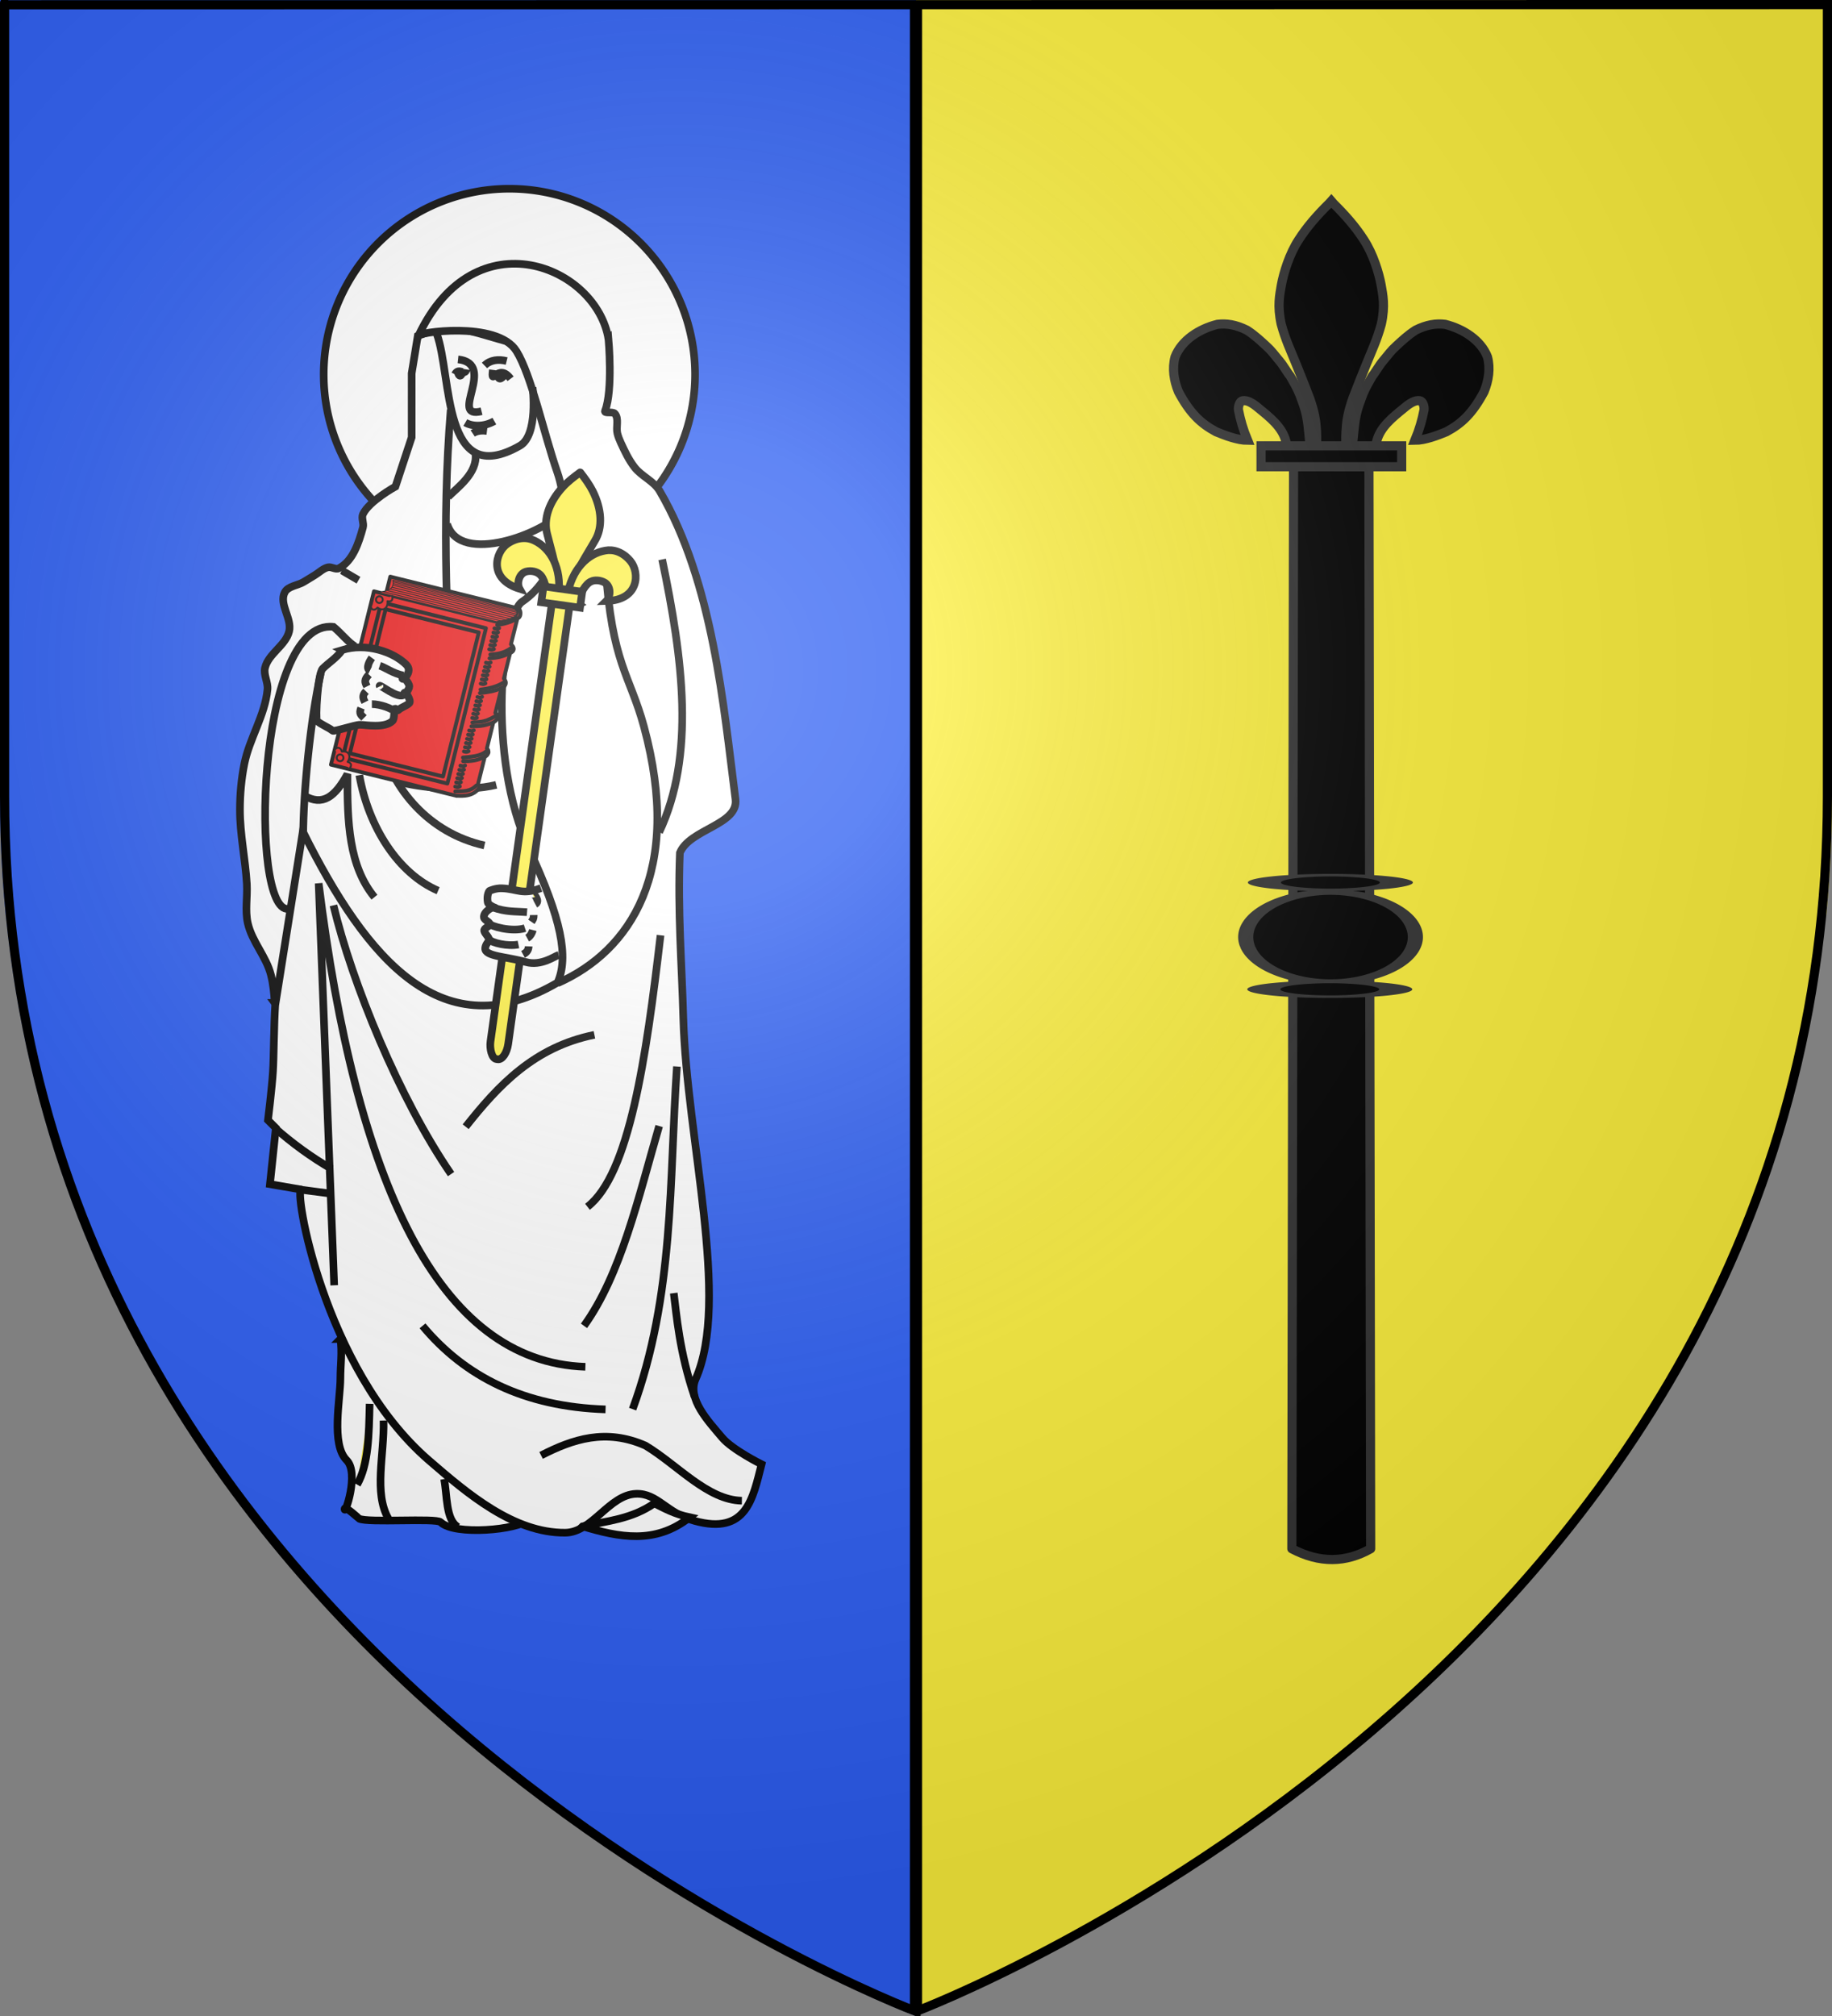 <?xml version="1.0" encoding="UTF-8" standalone="no"?>
<svg
   xmlns:dc="http://purl.org/dc/elements/1.1/"
   xmlns:cc="http://creativecommons.org/ns#"
   xmlns:rdf="http://www.w3.org/1999/02/22-rdf-syntax-ns#"
   xmlns:svg="http://www.w3.org/2000/svg"
   xmlns="http://www.w3.org/2000/svg"
   xmlns:xlink="http://www.w3.org/1999/xlink"
   xmlns:sodipodi="http://sodipodi.sourceforge.net/DTD/sodipodi-0.dtd"
   xmlns:inkscape="http://www.inkscape.org/namespaces/inkscape"
   height="660"
   width="600"
   version="1.0"
   id="svg2"
   sodipodi:version="0.32"
   inkscape:version="0.48.2 r9819"
   sodipodi:docname="Blason_Parti_3D.svg"
   inkscape:export-filename="/Users/olivier/Desktop/Blason Rouge/Blason_Vide_3D.png"
   inkscape:export-xdpi="144"
   inkscape:export-ydpi="144"
   inkscape:output_extension="org.inkscape.output.svg.inkscape">
  <rect width="100%" height="100%" fill="#808080" stroke="none"/>
  <sodipodi:namedview
     inkscape:window-height="1220"
     inkscape:window-width="1024"
     inkscape:pageshadow="2"
     inkscape:pageopacity="0.0"
     guidetolerance="10.0"
     gridtolerance="10.0"
     objecttolerance="10.0"
     borderopacity="1.0"
     bordercolor="#666666"
     pagecolor="#ffffff"
     id="base"
     showgrid="false"
     height="660px"
     inkscape:zoom="0.50000001"
     inkscape:cx="213.44252"
     inkscape:cy="-115.85222"
     inkscape:window-x="-4"
     inkscape:window-y="-4"
     inkscape:current-layer="layer3"
     showguides="true"
     inkscape:guide-bbox="true"
     inkscape:window-maximized="1" />
  <defs
     id="defs6">
    <linearGradient
       id="linearGradient2893">
      <stop
         style="stop-color:white;stop-opacity:0.314;"
         offset="0"
         id="stop2895" />
      <stop
         id="stop2897"
         offset="0.19"
         style="stop-color:white;stop-opacity:0.251;" />
      <stop
         style="stop-color:#6b6b6b;stop-opacity:0.125;"
         offset="0.6"
         id="stop2901" />
      <stop
         style="stop-color:black;stop-opacity:0.125;"
         offset="1"
         id="stop2899" />
    </linearGradient>
    <radialGradient
       inkscape:collect="always"
       xlink:href="#linearGradient2893"
       id="radialGradient3163"
       gradientUnits="userSpaceOnUse"
       gradientTransform="matrix(1.353,0,0,1.349,-77.629,-85.747)"
       cx="221.445"
       cy="226.331"
       fx="221.445"
       fy="226.331"
       r="300" />
    <radialGradient
       r="405"
       cy="-80"
       cx="-80"
       gradientUnits="userSpaceOnUse"
       id="Gradient1">
      <stop
         id="stop3036"
         offset="0"
         style="stop-color:#fff;stop-opacity:0.31" />
      <stop
         id="stop3038"
         offset="0.19"
         style="stop-color:#fff;stop-opacity:0.25" />
      <stop
         id="stop3040"
         offset="0.6"
         style="stop-color:#6b6b6b;stop-opacity:0.125" />
      <stop
         id="stop3042"
         offset="1"
         style="stop-color:#000;stop-opacity:0.125" />
    </radialGradient>
    <radialGradient
       inkscape:collect="always"
       xlink:href="#Gradient1"
       id="radialGradient3463"
       gradientUnits="userSpaceOnUse"
       cx="-80"
       cy="-80"
       r="405" />
  </defs>
  <g
     inkscape:groupmode="layer"
     id="layer3"
     inkscape:label="Fond écu"
     style="display:inline"
     sodipodi:insensitive="true">
    <path
       style="fill:#2b5df2;fill-opacity:1;fill-rule:evenodd;stroke:none;display:inline"
       d="M 0,0 0,260.438 C 0,274.017 0.663,287.192 1.938,300 L 2,300 C 27.698,557.617 300,660 300,660 L 300,300 300,0 0,0 z"
       id="path3161"
       inkscape:connector-curvature="0" />
    <path
       style="fill:#fcef3c;fill-opacity:1;fill-rule:evenodd;stroke:none;display:inline"
       d="m 300,0 0,300 0,358.5 c 0,0 270.474,-101.957 296,-358.5 l 2.062,0 C 599.337,287.192 600,274.017 600,260.438 L 600,0 300,0 z"
       id="path5127"
       inkscape:connector-curvature="0" />
    <path
       inkscape:connector-curvature="0"
       id="path4223"
       d=""
       style="fill:#000000" />
    <g
       transform="matrix(0.432,0,0,0.433,2703.954,951.647)"
       id="g8779"
       style="fill:#e20909;fill-opacity:1;stroke:#5ab532;display:none">
      <path
         d="m 377.128,135.622 c -14.101,70.111 -40.388,119.752 -68.944,155.439 11.871,-3.562 25.215,-13.69 38.117,-22.55 -7.89,18.385 -15.781,34.445 -23.671,50.668 4.711,-1.747 19.661,-18.122 39.965,-42.145 3.183,33.027 7.487,70.222 13.917,92.616 5.119,-22.358 8.906,-59.364 12.969,-93.342 12.241,15.194 24.13,30.565 40.692,43.599 L 406.92,267.587 c 12.007,8.398 25.274,19.515 38.007,24.201 -30.189,-37.468 -55.61,-86.047 -67.799,-156.166 z"
         id="path8781-0"
         style="fill:#e20909;fill-opacity:1;fill-rule:evenodd;stroke:#5ab532;stroke-width:3;stroke-linecap:round;stroke-linejoin:round;stroke-miterlimit:4;stroke-opacity:1;stroke-dasharray:none"
         inkscape:connector-curvature="0" />
      <path
         d="m 319.723,139.698 c -1.296,-4.078 -19.538,8.975 -29.595,-18.387 23.991,27.584 48.78,-29.042 68.834,8.941 6.189,15.671 -20.922,42.86 -39.239,9.446 z"
         id="path8783-6"
         style="fill:#e20909;fill-opacity:1;fill-rule:evenodd;stroke:#5ab532;stroke-width:3;stroke-linecap:round;stroke-linejoin:round;stroke-miterlimit:4;stroke-opacity:1;stroke-dasharray:none"
         inkscape:connector-curvature="0" />
      <path
         d="m 431.716,139.348 c 1.296,-4.078 19.538,8.975 29.595,-18.387 -23.991,27.584 -48.78,-29.042 -68.834,8.941 -6.189,15.671 20.922,42.86 39.239,9.446 z"
         id="path8785-1"
         style="fill:#e20909;fill-opacity:1;fill-rule:evenodd;stroke:#5ab532;stroke-width:3;stroke-linecap:round;stroke-linejoin:round;stroke-miterlimit:4;stroke-opacity:1;stroke-dasharray:none;display:inline"
         inkscape:connector-curvature="0" />
      <path
         d="m 383.382,79.375 c -3.697,-2.154 13.021,-17.109 -11.489,-32.893 21.686,29.431 -38.983,41.27 -6.29,69.126 13.943,9.458 46.392,-11.069 17.779,-36.233 z"
         id="path8787"
         style="fill:#e20909;fill-opacity:1;fill-rule:evenodd;stroke:#5ab532;stroke-width:3;stroke-linecap:round;stroke-linejoin:round;stroke-miterlimit:4;stroke-opacity:1;stroke-dasharray:none;display:inline"
         inkscape:connector-curvature="0" />
    </g>
    <path
       inkscape:connector-curvature="0"
       d="m 2866.982,1250.4 c -6.096,30.373 -17.459,51.878 -29.804,67.338 5.131,-1.543 10.9,-5.931 16.478,-9.769 -3.411,7.965 -6.822,14.922 -10.233,21.95 2.037,-0.757 8.499,-7.851 17.277,-18.258 1.376,14.308 3.236,30.421 6.016,40.122 2.213,-9.686 3.85,-25.717 5.606,-40.437 5.292,6.582 10.431,13.241 17.591,18.887 l -10.052,-22.665 c 5.19,3.638 10.926,8.454 16.43,10.484 -13.05,-16.231 -24.04,-37.277 -29.309,-67.653 z"
       id="path8801-3"
       style="fill:#e20909;fill-opacity:1;fill-rule:evenodd;stroke:#e20909;stroke-width:1.298;stroke-linecap:round;stroke-linejoin:round;stroke-miterlimit:4;stroke-opacity:1;stroke-dasharray:none;display:none" />
    <path
       inkscape:connector-curvature="0"
       d="m 2842.166,1252.165 c -0.56,-1.766 -8.446,3.888 -12.794,-7.966 10.371,11.95 21.087,-12.581 29.756,3.873 2.675,6.789 -9.044,18.568 -16.962,4.092 z"
       id="path8803"
       style="fill:#e20909;fill-opacity:1;fill-rule:evenodd;stroke:#e20909;stroke-width:1.298;stroke-linecap:round;stroke-linejoin:round;stroke-miterlimit:4;stroke-opacity:1;stroke-dasharray:none;display:none" />
    <path
       inkscape:connector-curvature="0"
       d="m 2890.579,1252.014 c 0.56,-1.766 8.446,3.888 12.793,-7.966 -10.371,11.95 -21.087,-12.581 -29.756,3.873 -2.675,6.789 9.044,18.568 16.962,4.092 z"
       id="path8805"
       style="fill:#e20909;fill-opacity:1;fill-rule:evenodd;stroke:#e20909;stroke-width:1.298;stroke-linecap:round;stroke-linejoin:round;stroke-miterlimit:4;stroke-opacity:1;stroke-dasharray:none;display:none" />
    <path
       inkscape:connector-curvature="0"
       d="m 2869.685,1226.033 c -1.598,-0.933 5.629,-7.412 -4.966,-14.25 9.374,12.75 -16.852,17.879 -2.719,29.946 6.027,4.097 20.055,-4.795 7.685,-15.697 z"
       id="path8807"
       style="fill:#e20909;fill-opacity:1;fill-rule:evenodd;stroke:#e20909;stroke-width:1.298;stroke-linecap:round;stroke-linejoin:round;stroke-miterlimit:4;stroke-opacity:1;stroke-dasharray:none;display:none" />
    <g
       transform="translate(1098.967,421.884)"
       inkscape:label="Calque 1"
       id="g2836" />
  </g>
  <g
     inkscape:groupmode="layer"
     id="layer4"
     inkscape:label="Meubles"
     style="display:inline"
     sodipodi:insensitive="true">
    <g
       id="g39571"
       transform="matrix(1.414,-0.201,0.16,1.78,-956.464,-762.086)"
       style="fill:#fcef3c;stroke:#000000;stroke-width:1.561;stroke-miterlimit:4;stroke-dasharray:none" />
    <g
       id="g2378"
       transform="matrix(1.063,0,0,1.063,1873.101,-1325.485)">
      <g
         id="g2350" />
    </g>
    <g
       id="g5622"
       transform="translate(11.265,16.971)">
      <path
         transform="translate(45.255,79.196)"
         d="m 171.12,26.432 a 60.811,60.811 0 1 1 -121.622,0 60.811,60.811 0 1 1 121.622,0 z"
         sodipodi:ry="60.81118"
         sodipodi:rx="60.81118"
         sodipodi:cy="26.432341"
         sodipodi:cx="110.30865"
         id="path5620"
         style="color:#000000;fill:#ffffff;fill-opacity:1;fill-rule:nonzero;stroke:#000000;stroke-width:2.5;stroke-linecap:butt;stroke-linejoin:miter;stroke-miterlimit:4;stroke-opacity:1;stroke-dasharray:none;marker:none;visibility:visible;display:inline;overflow:visible;enable-background:accumulate"
         sodipodi:type="arc" />
      <path
         sodipodi:type="arc"
         style="fill:#ffffff;fill-opacity:1;fill-rule:evenodd;stroke:#000000;stroke-width:4.31;stroke-linecap:butt;stroke-linejoin:miter;stroke-miterlimit:4;stroke-opacity:1;stroke-dasharray:none;stroke-dashoffset:0"
         id="path6225"
         sodipodi:cx="-12.606575"
         sodipodi:cy="1421.3383"
         sodipodi:rx="27.932217"
         sodipodi:ry="22.741274"
         d="m 15.326,1421.338 a 27.932,22.741 0 1 1 -55.864,0 27.932,22.741 0 1 1 55.864,0 z"
         transform="matrix(0.936,0,0,0.359,202.498,-36.369)" />
      <path
         style="fill:#ffffff;stroke:#000000;stroke-width:2.5;stroke-linecap:butt;stroke-linejoin:miter;stroke-miterlimit:4;stroke-opacity:1;stroke-dasharray:none"
         d="m 100.221,421.416 c 0.641,4.212 0,8.584 0,12.764 0,6.951 -3.167,21.677 2.051,26.895 4.21,4.21 -0.684,18.321 -0.684,15.955 0,-1.243 4.682,3.139 4.786,3.191 2.858,1.429 25.237,-0.29 26.667,1.14 4.413,4.413 25.415,2.62 28.947,-0.912 14.905,-14.905 -25.776,-36.654 -33.733,-42.622 -1.986,-1.49 -2.448,-4.271 -4.103,-5.926 -3.806,-3.806 -13.322,-9.852 -17.778,-12.08 -1.564,-0.782 -4.713,1.595 -6.154,1.595 z"
         id="path5932"
         inkscape:connector-curvature="0" />
      <path
         inkscape:connector-curvature="0"
         style="fill:#ffffff;stroke:#000000;stroke-width:2.5;stroke-linecap:butt;stroke-linejoin:miter;stroke-miterlimit:4;stroke-opacity:1;stroke-dasharray:none"
         d="m 78.709,311.372 c -0.197,-3.239 -0.453,-6.041 -1.239,-9.167 -1.507,-5.994 -6.209,-10.895 -7.575,-16.923 -0.951,-4.193 -0.07,-8.602 -0.322,-12.893 -0.478,-8.133 -2.273,-16.19 -2.256,-24.336 0.01,-5.02 0.458,-10.068 1.451,-14.989 1.681,-8.328 6.775,-15.878 7.575,-24.336 0.224,-2.368 -1.362,-4.778 -0.806,-7.091 1.114,-4.636 6.784,-7.29 7.897,-11.926 0.998,-4.153 -3.409,-8.936 -1.451,-12.732 1.069,-2.073 4.107,-2.214 6.124,-3.385 1.251,-0.726 2.467,-1.512 3.707,-2.256 1.445,-0.868 2.707,-2.207 4.352,-2.579 1.158,-0.261 2.489,0.863 3.546,0.322 4.609,-2.361 6.533,-8.382 7.897,-13.377 0.382,-1.399 -0.609,-3.035 0,-4.352 1.954,-4.22 10.637,-9.025 10.637,-9.025 l 5.319,-16.117 0,-20.952 2.001,-12.25 c 12.158,-4.816 17.279,-1.262 30.954,2.246 0.243,0.023 8.324,-0.793 9.117,0 2.879,2.879 1.862,14.227 3.647,18.69 9.205,23.012 9.299,50.048 11.396,75.216 0.57,6.838 -3.744,16.622 -0.912,23.704 6.786,16.964 8.205,47.989 8.205,67.01 0,9.507 0.421,39.098 -9.117,41.483 -5.172,3.879 -8.923,12.439 -15.043,15.499 -8.267,4.134 -25.364,10.691 -35.557,7.294 -18.707,-6.236 -37.761,-16.716 -49.547,-32.777 z"
         id="path3189"
         sodipodi:nodetypes="cssscssssssssssscccccssssscssc" />
      <path
         style="fill:#ffffff;stroke:#000000;stroke-width:2.5;stroke-linecap:butt;stroke-linejoin:miter;stroke-miterlimit:4;stroke-opacity:1;stroke-dasharray:none"
         d="m 188.031,94.137 c 0,0 1.491,16.66 -1.128,23.369 -0.408,1.045 2.499,0.11 3.223,0.967 1.398,1.654 0.294,4.343 0.806,6.447 0.257,1.057 0.673,2.074 1.128,3.062 1.288,2.796 2.618,5.632 4.513,8.058 2.316,2.965 6.323,4.487 8.22,7.736 17.462,29.909 20.889,70.196 24.82,100.892 1.071,8.366 -14.995,9.77 -18.212,17.567 -0.761,19.269 0.632,36.105 1.128,54.153 1.082,39.387 15.487,92.428 4.029,118.137 -2.858,6.412 4.172,13.816 8.703,19.179 3.346,3.961 12.893,8.703 12.893,8.703 -2.854,11.154 -4.887,23.226 -21.919,18.534 -9.225,-2.541 -12.14,-9.107 -19.179,-8.864 -8.819,0.304 -14.385,12.671 -23.208,12.732 -16.846,0.117 -31.899,-12.674 -44.644,-23.692 C 94.375,431.008 84.725,371.034 87.462,372.475 l -10.315,-1.773 1.934,-18.373 -2.579,-2.579 c 0,0 1.284,-10.421 1.628,-15.889 0.283,-4.492 0.33,-16.028 0.744,-21.739 l 9.038,-56.865 c 21.247,42.628 46.043,71.312 83.421,49.46 3.733,-8.349 1.239,-20.908 -9.171,-43.357 -14.577,-31.435 -8.709,-77.099 -2.454,-81.319 12.406,-8.37 16.45,-28.224 11.556,-42.367 -4.478,-12.937 -8.49,-31.831 -13.379,-39.687 -6.341,-10.189 -33.076,-5.98 -32.112,-5.044 18.573,-39.385 58.494,-22.644 62.257,1.193 z"
         id="path5627"
         inkscape:connector-curvature="0"
         sodipodi:nodetypes="cssssssscssscssssccccscccsssscc" />
      <path
         sodipodi:nodetypes="cc"
         style="fill:none;stroke:#000000;stroke-width:2.5;stroke-linecap:butt;stroke-linejoin:miter;stroke-miterlimit:4;stroke-opacity:1;stroke-dasharray:none"
         d="m 137.559,223.701 c -2.418,-31.619 -4.262,-69.469 -1.201,-106.567"
         id="path5629"
         inkscape:connector-curvature="0" />
      <path
         style="fill:none;stroke:#000000;stroke-width:2.5;stroke-linecap:butt;stroke-linejoin:miter;stroke-miterlimit:4;stroke-opacity:1;stroke-dasharray:none"
         d="M 98.182,403.806 93.103,272.228 C 105.304,370.094 132.182,428.823 180.456,430.495"
         id="path5633"
         inkscape:connector-curvature="0"
         sodipodi:nodetypes="ccc" />
      <path
         style="fill:none;stroke:#000000;stroke-width:2.5;stroke-linecap:butt;stroke-linejoin:miter;stroke-miterlimit:4;stroke-opacity:1;stroke-dasharray:none"
         d="m 210.433,332.183 c -2.567,37.391 -0.761,74.782 -14.505,112.173"
         id="path5646"
         inkscape:connector-curvature="0"
         sodipodi:nodetypes="cc" />
      <path
         style="fill:none;stroke:#000000;stroke-width:2.5;stroke-linecap:butt;stroke-linejoin:miter;stroke-miterlimit:4;stroke-opacity:1;stroke-dasharray:none"
         d="m 231.708,474.333 c -11.258,-0.188 -21.094,-11.753 -31.589,-18.051 -12.952,-5.699 -23.766,-2.129 -34.168,3.223"
         id="path5648"
         inkscape:connector-curvature="0"
         sodipodi:nodetypes="ccc" />
      <path
         style="fill:none;stroke:#000000;stroke-width:2.5;stroke-linecap:butt;stroke-linejoin:miter;stroke-miterlimit:4;stroke-opacity:1;stroke-dasharray:none"
         d="m 205.598,166.179 c 6.845,32.694 10.878,64.239 -0.967,89.287"
         id="path5650"
         inkscape:connector-curvature="0"
         sodipodi:nodetypes="cc" />
      <path
         style="fill:none;stroke:#000000;stroke-width:2.5;stroke-linecap:butt;stroke-linejoin:miter;stroke-miterlimit:4;stroke-opacity:1;stroke-dasharray:none"
         d="m 78.568,352.126 c 5.888,5.223 12.156,9.763 18.804,13.619"
         id="path5652"
         inkscape:connector-curvature="0"
         sodipodi:nodetypes="cc" />
      <path
         style="fill:none;stroke:#000000;stroke-width:2.5;stroke-linecap:butt;stroke-linejoin:miter;stroke-miterlimit:4;stroke-opacity:1;stroke-dasharray:none"
         d="m 86.887,372.469 10.485,1.368"
         id="path5654"
         inkscape:connector-curvature="0" />
      <path
         style="fill:none;stroke:#000000;stroke-width:2.5;stroke-linecap:butt;stroke-linejoin:miter;stroke-miterlimit:4;stroke-opacity:1;stroke-dasharray:none"
         d="m 97.942,279.418 c 6.111,25.513 21.552,63.29 38.52,87.98"
         id="path5658"
         inkscape:connector-curvature="0"
         sodipodi:nodetypes="cc" />
      <path
         style="fill:none;stroke:#000000;stroke-width:2.5;stroke-linecap:butt;stroke-linejoin:miter;stroke-miterlimit:4;stroke-opacity:1;stroke-dasharray:none"
         d="m 216.236,440.334 c -5.034,-14.703 -5.935,-27.024 -6.838,-33.961"
         id="path3175"
         inkscape:connector-curvature="0"
         sodipodi:nodetypes="cc" />
      <path
         style="fill:none;stroke:#000000;stroke-width:2.5;stroke-linecap:butt;stroke-linejoin:miter;stroke-miterlimit:4;stroke-opacity:1;stroke-dasharray:none"
         d="m 141.248,351.899 c 10.728,-13.579 22.454,-26.092 42.166,-30.086"
         id="path3177"
         inkscape:connector-curvature="0"
         sodipodi:nodetypes="cc" />
      <path
         style="fill:none;stroke:#000000;stroke-width:2.5;stroke-linecap:butt;stroke-linejoin:miter;stroke-miterlimit:4;stroke-opacity:1;stroke-dasharray:none"
         d="m 204.611,351.671 c -6.847,23.617 -12.563,48.74 -24.616,65.415"
         id="path3179"
         inkscape:connector-curvature="0"
         sodipodi:nodetypes="cc" />
      <path
         style="fill:none;stroke:#000000;stroke-width:2.5;stroke-linecap:butt;stroke-linejoin:miter;stroke-miterlimit:4;stroke-opacity:1;stroke-dasharray:none"
         d="m 205.067,289.219 c -4.733,40.447 -10.233,78.335 -23.932,88.891"
         id="path3181"
         inkscape:connector-curvature="0"
         sodipodi:nodetypes="cc" />
      <path
         style="fill:none;stroke:#000000;stroke-width:2.5;stroke-linecap:butt;stroke-linejoin:miter;stroke-miterlimit:4;stroke-opacity:1;stroke-dasharray:none"
         d="m 187.061,444.437 c -26.641,-0.872 -46.062,-10.683 -59.945,-27.351"
         id="path3183"
         inkscape:connector-curvature="0"
         sodipodi:nodetypes="cc" />
      <path
         style="fill:none;stroke:#000000;stroke-width:2.5;stroke-linecap:butt;stroke-linejoin:miter;stroke-miterlimit:4;stroke-opacity:1;stroke-dasharray:none"
         d="m 187.061,168.645 c 2.033,31.642 7.992,35.33 12.587,52.311 12.803,47.309 -4.424,73.389 -28.275,83.934"
         id="path3185"
         inkscape:connector-curvature="0"
         sodipodi:nodetypes="csc" />
      <path
         style="fill:none;stroke:#000000;stroke-width:2.5;stroke-linecap:butt;stroke-linejoin:miter;stroke-miterlimit:4;stroke-opacity:1;stroke-dasharray:none"
         d="m 131.768,92.286 c 5.098,14.019 1.629,51.306 27.253,36.663 6.11,-3.537 4.144,-19.078 4.144,-19.078"
         id="path3191"
         inkscape:connector-curvature="0"
         sodipodi:nodetypes="ccc" />
      <path
         sodipodi:nodetypes="cc"
         style="fill:none;stroke:#000000;stroke-width:2.5;stroke-linecap:butt;stroke-linejoin:miter;stroke-miterlimit:4;stroke-opacity:1;stroke-dasharray:none"
         d="m 138.753,100.686 c 12.941,1.444 -3.297,19.73 7.697,16.982"
         id="path3193"
         inkscape:connector-curvature="0" />
      <path
         style="fill:none;stroke:#000000;stroke-width:2.5;stroke-linecap:butt;stroke-linejoin:miter;stroke-miterlimit:4;stroke-opacity:1;stroke-dasharray:none"
         d="m 141.131,121.374 c 2.181,1.265 5.996,1.524 9.509,-0.483"
         id="path3197"
         inkscape:connector-curvature="0" />
      <path
         style="fill:none;stroke:#000000;stroke-width:2.5;stroke-linecap:butt;stroke-linejoin:miter;stroke-miterlimit:4;stroke-opacity:1;stroke-dasharray:none"
         d="m 143.548,124.92 c 1.445,-0.959 3.187,-0.992 4.674,-0.806"
         id="path3199"
         inkscape:connector-curvature="0" />
      <path
         style="fill:none;stroke:#000000;stroke-width:2.5;stroke-linecap:butt;stroke-linejoin:miter;stroke-miterlimit:4;stroke-opacity:1;stroke-dasharray:none"
         d="m 147.417,102.678 c 1.946,-1.879 4.585,-2.117 7.253,-1.451"
         id="path3201"
         inkscape:connector-curvature="0" />
      <path
         style="fill:none;stroke:#000000;stroke-width:2.5;stroke-linecap:butt;stroke-linejoin:miter;stroke-miterlimit:4;stroke-opacity:1;stroke-dasharray:none"
         d="m 150.156,104.129 c -0.748,5.887 1.639,-2.65 5.802,2.901"
         id="path3205"
         inkscape:connector-curvature="0" />
      <path
         style="fill:none;stroke:#000000;stroke-width:2.5;stroke-linecap:butt;stroke-linejoin:miter;stroke-miterlimit:4;stroke-opacity:1;stroke-dasharray:none"
         d="m 141.453,103.968 c -0.387,2.371 -2.463,-0.877 -3.707,1.612"
         id="path3207"
         inkscape:connector-curvature="0" />
      <path
         style="fill:none;stroke:#000000;stroke-width:2.5;stroke-linecap:butt;stroke-linejoin:miter;stroke-miterlimit:4;stroke-opacity:1;stroke-dasharray:none"
         d="m 151.768,105.741 c 0.211,2.451 1.831,0.69 2.256,-0.161"
         id="path3209"
         inkscape:connector-curvature="0" />
      <path
         style="fill:none;stroke:#000000;stroke-width:2.5;stroke-linecap:butt;stroke-linejoin:miter;stroke-miterlimit:4;stroke-opacity:1;stroke-dasharray:none"
         d="m 140.164,104.774 c -0.278,1.671 -1.151,1.658 -1.451,0.161"
         id="path3211"
         inkscape:connector-curvature="0" />
      <path
         style="fill:none;stroke:#000000;stroke-width:2.5;stroke-linecap:butt;stroke-linejoin:miter;stroke-miterlimit:4;stroke-opacity:1;stroke-dasharray:none"
         d="m 144.464,131.689 c 0.691,6.247 -5.872,10.92 -8.974,14.022"
         id="path3213"
         inkscape:connector-curvature="0"
         sodipodi:nodetypes="cc" />
      <path
         style="fill:none;stroke:#000000;stroke-width:2.5;stroke-linecap:butt;stroke-linejoin:miter;stroke-miterlimit:4;stroke-opacity:1;stroke-dasharray:none"
         d="m 135.168,154.575 c 4.243,13.789 32.258,2.868 37.626,-4.16"
         id="path3215"
         inkscape:connector-curvature="0"
         sodipodi:nodetypes="cc" />
      <path
         style="fill:none;stroke:#000000;stroke-width:2.5;stroke-linecap:butt;stroke-linejoin:miter;stroke-miterlimit:4;stroke-opacity:1;stroke-dasharray:none"
         d="m 116.859,221.524 c 8.745,2.488 18.638,3.739 28.491,2.507"
         id="path5918"
         inkscape:connector-curvature="0"
         sodipodi:nodetypes="cc" />
      <path
         style="fill:none;stroke:#000000;stroke-width:2.5;stroke-linecap:butt;stroke-linejoin:miter;stroke-miterlimit:4;stroke-opacity:1;stroke-dasharray:none"
         d="m 118.911,238.847 c 7.151,2.069 22.186,3.611 32.366,1.14"
         id="path5920"
         inkscape:connector-curvature="0"
         sodipodi:nodetypes="cc" />
      <path
         style="fill:none;stroke:#000000;stroke-width:2.5;stroke-linecap:butt;stroke-linejoin:miter;stroke-miterlimit:4;stroke-opacity:1;stroke-dasharray:none"
         d="m 83.126,280.557 c -12.569,1.571 -10.672,-95.072 14.815,-92.31 2.491,2.017 4.896,5.142 7.066,6.382"
         id="path5922"
         inkscape:connector-curvature="0" />
      <path
         style="fill:none;stroke:#000000;stroke-width:2.5;stroke-linecap:butt;stroke-linejoin:miter;stroke-miterlimit:4;stroke-opacity:1;stroke-dasharray:none"
         d="m 100.677,169.785 c 0.262,0.129 4.238,2.487 5.47,3.191"
         id="path5924"
         inkscape:connector-curvature="0" />
      <path
         style="fill:none;stroke:#000000;stroke-width:2.5;stroke-linecap:butt;stroke-linejoin:miter;stroke-miterlimit:4;stroke-opacity:1;stroke-dasharray:none"
         d="m 113.441,226.083 c 3.757,15.154 15.695,29.637 33.961,33.733"
         id="path5930"
         inkscape:connector-curvature="0"
         sodipodi:nodetypes="cc" />
      <path
         style="fill:#fcef3c;stroke:#000000;stroke-width:2.5;stroke-linecap:butt;stroke-linejoin:miter;stroke-miterlimit:4;stroke-opacity:1;stroke-dasharray:none"
         d="m 109.794,442.613 c -0.225,10.19 -0.364,19.897 -4.103,26.44"
         id="path5934"
         inkscape:connector-curvature="0" />
      <path
         style="fill:none;stroke:#000000;stroke-width:2.5;stroke-linecap:butt;stroke-linejoin:miter;stroke-miterlimit:4;stroke-opacity:1;stroke-dasharray:none"
         d="m 114.352,448.084 c 0.263,11.365 -3.268,23.626 1.595,32.138"
         id="path5936"
         inkscape:connector-curvature="0" />
      <path
         style="fill:none;stroke:#000000;stroke-width:2.5;stroke-linecap:butt;stroke-linejoin:miter;stroke-miterlimit:4;stroke-opacity:1;stroke-dasharray:none"
         d="m 134.182,467.229 c 1.06,5.236 0.454,13.382 4.559,15.727"
         id="path5938"
         inkscape:connector-curvature="0" />
      <path
         style="fill:#ffffff;stroke:#000000;stroke-width:2.5;stroke-linecap:butt;stroke-linejoin:miter;stroke-miterlimit:4;stroke-opacity:1;stroke-dasharray:none"
         d="m 179.539,482.728 c 11.917,3.574 23.781,6.021 35.101,-2.963 -5.143,-1.097 -8.225,-2.88 -11.624,-4.559 -7.384,5.154 -15.522,5.789 -23.476,7.522 z"
         id="path6223"
         inkscape:connector-curvature="0"
         sodipodi:nodetypes="cccc" />
      <g
         id="layer4-8"
         inkscape:label="Meubles"
         transform="matrix(-0.137,-0.034,-0.034,0.137,178.428,182.486)">
        <g
           id="g2558"
           style="fill:#fcef3c;stroke:#000000">
          <g
             id="g4627"
             style="fill:#fcef3c;stroke:#000000">
            <path
               inkscape:connector-curvature="0"
               style="fill:#e20909;fill-opacity:1;fill-rule:evenodd;stroke:#000000;stroke-width:8.861;stroke-linecap:round;stroke-linejoin:round;stroke-miterlimit:4;stroke-opacity:1;stroke-dasharray:none"
               d="m 140.476,38.571 c -8.723,16.495 18.962,25.188 38.095,35.714 l 293.651,0 0,414.286 -300.794,0 c 0,-1.484 -35.557,-2.533 -46.032,-30.159 -0.19,-3.447 1.212,-5.939 4.762,-7.143 l 0,-66.667 c -4.213,-2.371 -5.47,-6.514 -5.972,-11.111 1.052,-4.829 2.407,-7.479 5.972,-8.209 l 0,-62.763 c -4.198,-3.862 -7.021,-7.485 -6.814,-12.081 0.195,-6.292 3.358,-9.029 7.608,-10.077 l 0,-59.764 c -3.042,-1.941 -6.272,-3.662 -7.143,-11.392 0.208,-6.42 4.127,-8.201 7.143,-11.111 l 0,-61.111 c -9.902,-6.584 -6.545,-15.934 3.175,-19.833 L 134,55.375 c -3.526,-2.036 -5.067,-5.782 -4.635,-10.454 0.432,-4.672 3.206,-12.125 8.73,-12.698 l 305.556,0 0,42.063"
               id="path4138"
               sodipodi:nodetypes="cccccccccccccccccccsccc" />
            <path
               inkscape:connector-curvature="0"
               style="fill:none;stroke:#000000;stroke-width:8.861;stroke-linecap:round;stroke-linejoin:round;stroke-miterlimit:4;stroke-opacity:1;stroke-dasharray:none"
               d="m 133.284,454.322 c 10.581,17.843 26.282,20.073 44.054,24.973"
               id="path4136" />
            <path
               inkscape:connector-curvature="0"
               style="fill:none;stroke:#000000;stroke-width:8.861;stroke-linecap:round;stroke-linejoin:round;stroke-miterlimit:4;stroke-opacity:1;stroke-dasharray:none"
               d="m 130.618,384.313 c 11.734,13.208 29.777,18.667 46.018,22.728"
               id="path4134" />
            <path
               inkscape:connector-curvature="0"
               style="fill:none;stroke:#000000;stroke-width:8.861;stroke-linecap:round;stroke-linejoin:round;stroke-miterlimit:4;stroke-opacity:1;stroke-dasharray:none"
               d="m 130.478,372.387 c 11.018,14.471 30.35,19.798 48.543,26.376"
               id="path4132" />
            <path
               inkscape:connector-curvature="0"
               style="fill:none;stroke:#000000;stroke-width:8.861;stroke-linecap:round;stroke-linejoin:round;stroke-miterlimit:4;stroke-opacity:1;stroke-dasharray:none"
               d="m 129.917,302.518 c 22.284,16.284 33.588,17.014 47.421,21.325"
               id="path4130" />
            <path
               inkscape:connector-curvature="0"
               style="fill:none;stroke:#000000;stroke-width:8.861;stroke-linecap:round;stroke-linejoin:round;stroke-miterlimit:4;stroke-opacity:1;stroke-dasharray:none"
               d="m 130.478,288.769 c 22.387,21.576 32.731,20.068 46.86,25.815"
               id="path4128" />
            <path
               inkscape:connector-curvature="0"
               style="fill:none;stroke:#000000;stroke-width:8.861;stroke-linecap:round;stroke-linejoin:round;stroke-miterlimit:4;stroke-opacity:1;stroke-dasharray:none"
               d="m 131.039,220.584 c 12.04,10.605 28.524,17.4 45.737,23.57"
               id="path4126" />
            <path
               inkscape:connector-curvature="0"
               style="fill:none;stroke:#000000;stroke-width:8.861;stroke-linecap:round;stroke-linejoin:round;stroke-miterlimit:4;stroke-opacity:1;stroke-dasharray:none"
               d="m 129.917,207.676 c 13.075,13.544 29.907,21.453 47.421,28.34"
               id="path4124" />
            <path
               inkscape:connector-curvature="0"
               style="fill:none;stroke:#000000;stroke-width:8.861;stroke-linecap:round;stroke-linejoin:round;stroke-miterlimit:4;stroke-opacity:1;stroke-dasharray:none"
               d="m 131.039,136.965 c 14.051,12.772 28.7,18.955 43.493,23.57"
               id="path4122" />
            <path
               inkscape:connector-curvature="0"
               style="fill:none;stroke:#000000;stroke-width:8.861;stroke-linecap:round;stroke-linejoin:round;stroke-miterlimit:4;stroke-opacity:1;stroke-dasharray:none"
               d="m 130.759,124.339 c 14.777,18.389 32.579,23.251 44.054,27.218"
               id="path4120" />
            <path
               inkscape:connector-curvature="0"
               style="fill:#e20909;fill-opacity:1;fill-rule:evenodd;stroke:#000000;stroke-width:8.861;stroke-linecap:round;stroke-linejoin:round;stroke-miterlimit:4;stroke-opacity:1;stroke-dasharray:none"
               d="m 134.406,55.592 c 11.501,11.244 25.54,19.526 41.528,25.534"
               id="path4095" />
            <path
               inkscape:connector-curvature="0"
               id="path4153"
               style="fill:none;stroke:#000000;stroke-width:8.861;stroke-linecap:round;stroke-linejoin:round;stroke-miterlimit:4;stroke-opacity:1;stroke-dasharray:none"
               d="m 169.762,87.264 c 5.182,4.658 7.308,2.643 10.382,3.087 m -10.382,6.913 c 5.182,4.658 7.308,2.643 10.382,3.087 m -10.382,6.913 c 5.182,4.658 7.308,2.643 10.382,3.087 m -10.382,6.913 c 5.182,4.658 7.308,2.643 10.382,3.087 m -10.382,6.913 c 5.182,4.658 7.308,2.643 10.382,3.087 m -10.382,6.913 c 5.182,4.658 7.308,2.643 10.382,3.087 m -10.382,28.913 c 5.182,4.658 7.308,2.643 10.382,3.087 m -10.382,6.913 c 5.182,4.658 7.308,2.643 10.382,3.087 m -10.382,6.913 c 5.182,4.658 7.308,2.643 10.382,3.087 m -10.382,6.913 c 5.182,4.658 7.308,2.643 10.382,3.087 m -10.382,6.913 c 5.182,4.658 7.308,2.643 10.382,3.087 m -10.382,6.913 c 5.182,4.658 7.308,2.643 10.382,3.087 m -10.382,28.913 c 5.182,4.658 7.308,2.643 10.382,3.087 m -10.382,6.913 c 5.182,4.658 7.308,2.643 10.382,3.087 m -10.382,6.913 c 5.182,4.658 7.308,2.643 10.382,3.087 m -10.382,6.913 c 5.182,4.658 7.308,2.643 10.382,3.087 m -10.382,6.913 c 5.182,4.658 7.308,2.643 10.382,3.087 m -10.382,6.913 c 5.182,4.658 7.308,2.643 10.382,3.087 m -10.382,26.913 c 5.182,4.658 7.308,2.643 10.382,3.087 m -10.382,6.913 c 5.182,4.658 7.308,2.643 10.382,3.087 m -10.382,6.913 c 5.182,4.658 7.308,2.643 10.382,3.087 m -10.382,6.913 c 5.182,4.658 7.308,2.643 10.382,3.087 m -10.382,6.913 c 5.182,4.658 7.308,2.643 10.382,3.087 m -10.382,6.913 c 5.182,4.658 7.308,2.643 10.382,3.087 m -10.382,30.913 c 5.182,4.658 7.308,2.643 10.382,3.087 m -10.382,6.913 c 5.182,4.658 7.308,2.643 10.382,3.087 m -10.382,6.913 c 5.182,4.658 7.308,2.643 10.382,3.087 m -10.382,6.913 c 5.182,4.658 7.308,2.643 10.382,3.087 m -10.382,6.913 c 5.182,4.658 7.308,2.643 10.382,3.087 m -10.382,6.913 c 5.182,4.658 7.308,2.643 10.382,3.087" />
            <path
               inkscape:connector-curvature="0"
               style="fill:#e20909;fill-opacity:1;fill-rule:evenodd;stroke:#000000;stroke-width:2;stroke-linecap:round;stroke-linejoin:round;stroke-miterlimit:4;stroke-opacity:1;stroke-dasharray:none"
               d="M 179.162,74.112 C 135.395,55.362 136.28,46.705 140.299,38.756 l 295.47,0 c -0.489,1.081 -0.909,2.119 -1.265,3.118 -0.416,1.167 -0.744,2.28 -0.991,3.342 -0.407,1.752 -0.592,3.367 -0.583,4.863 0.011,1.838 0.314,3.496 0.857,5.006 0.675,1.875 1.72,3.521 3.035,5 1.663,1.871 3.759,3.475 6.082,4.938 2.275,1.433 4.77,2.73 7.292,4.011 3.228,1.639 6.503,3.249 9.423,5.078 l -280.458,0 z"
               id="path4545"
               sodipodi:nodetypes="cccssssssscc" />
            <path
               inkscape:connector-curvature="0"
               id="path4549"
               style="fill:none;stroke:#000000;stroke-width:2;stroke-linecap:round;stroke-linejoin:round;stroke-miterlimit:4;stroke-opacity:1;stroke-dasharray:none"
               d="M 452,70 170.531,70 M 442.644,65 161,65 M 436.711,60 152,60 M 433.611,55 145,55 m 288,-5 -292,0 m 292,-4 -294,0 m 295,-4 -294,0"
               sodipodi:nodetypes="cccccccccccccc" />
          </g>
          <path
             inkscape:connector-curvature="0"
             d="m 199.404,94.779 250.316,0 0,371.231 -250.316,0 0,-371.231 z m 13.789,13.435 222.739,0 0,344.361 -222.739,0 0,-344.361 z"
             style="fill:#e20909;fill-opacity:1;fill-rule:evenodd;stroke:#000000;stroke-width:8.861;stroke-linecap:round;stroke-linejoin:round;stroke-miterlimit:4;stroke-opacity:1;stroke-dasharray:none;stroke-dashoffset:0;marker:none;visibility:visible;display:inline;overflow:visible;enable-background:accumulate"
             id="rect4653" />
          <g
             id="g4678"
             style="fill:#fcef3c;stroke:#000000">
            <path
               inkscape:connector-curvature="0"
               style="fill:#e20909;fill-opacity:1;fill-rule:evenodd;stroke:#000000;stroke-width:4.43;stroke-linecap:round;stroke-linejoin:round;stroke-miterlimit:4;stroke-opacity:1;stroke-dasharray:none"
               d="m 428.507,74.516 c -4.893,9.5 -0.634,14.715 7.778,14.496 -5.583,14.579 3.686,26.774 18.738,19.799 4.125,9.273 13.12,9.605 15.556,1.061"
               id="path4674"
               sodipodi:nodetypes="cccc" />
            <path
               inkscape:connector-curvature="0"
               sodipodi:nodetypes="cccc"
               id="path4676"
               d="m 428.507,487.446 c -4.893,-9.5 -0.634,-14.715 7.778,-14.496 -5.583,-14.579 3.686,-26.774 18.738,-19.799 4.125,-9.273 14.358,-8.721 16.794,-0.177"
               style="fill:#e20909;fill-opacity:1;fill-rule:evenodd;stroke:#000000;stroke-width:4.43;stroke-linecap:round;stroke-linejoin:round;stroke-miterlimit:4;stroke-opacity:1;stroke-dasharray:none" />
            <g
               id="g4670"
               style="fill:#fcef3c;stroke:#000000">
              <path
                 transform="translate(0,3.536)"
                 d="m 463.155,86.536 a 7.778,7.778 0 1 1 -15.556,0 7.778,7.778 0 1 1 15.556,0 z"
                 sodipodi:ry="7.7781744"
                 sodipodi:rx="7.7781744"
                 sodipodi:cy="86.5364"
                 sodipodi:cx="455.37677"
                 id="path4657"
                 style="fill:#e20909;fill-opacity:1;fill-rule:evenodd;stroke:#000000;stroke-width:4.43;stroke-linecap:round;stroke-linejoin:round;stroke-miterlimit:4;stroke-opacity:1;stroke-dasharray:none;stroke-dashoffset:0;marker:none;visibility:visible;display:inline;overflow:visible;enable-background:accumulate"
                 sodipodi:type="arc" />
              <path
                 sodipodi:type="arc"
                 style="fill:#e20909;fill-opacity:1;fill-rule:evenodd;stroke:#000000;stroke-width:4.43;stroke-linecap:round;stroke-linejoin:round;stroke-miterlimit:4;stroke-opacity:1;stroke-dasharray:none;stroke-dashoffset:0;marker:none;visibility:visible;display:inline;overflow:visible;enable-background:accumulate"
                 id="path4659"
                 sodipodi:cx="455.37677"
                 sodipodi:cy="86.5364"
                 sodipodi:rx="7.7781744"
                 sodipodi:ry="7.7781744"
                 d="m 463.155,86.536 a 7.778,7.778 0 1 1 -15.556,0 7.778,7.778 0 1 1 15.556,0 z"
                 transform="translate(0,381.536)" />
            </g>
          </g>
        </g>
      </g>
      <g
         id="g5908"
         style="fill:#fcef3c;stroke:#000000;stroke-width:5.423;stroke-miterlimit:4;stroke-dasharray:none"
         transform="matrix(0.461,0,0,0.461,354.547,-31.062)">
        <path
           sodipodi:nodetypes="cssssssssssssc"
           transform="translate(-300,-300)"
           inkscape:connector-curvature="0"
           id="path3235"
           d="m -250.297,792.14 c 16.604,-5.156 36.027,1.07 45.445,10.487 5.006,5.006 -2.797,11.671 -2.797,9.788 0,-2.477 4.894,3.116 4.894,5.593 0,2.005 -3.496,6.899 -3.496,4.894 0,-2.606 5.338,5.149 3.496,6.992 -2.097,2.097 -5.593,2.797 -7.691,4.894 -1.126,1.126 -1.67,-1.826 -2.797,-0.699 -0.433,0.433 0.145,6.847 -1.398,8.39 -5.467,5.467 -19.298,2.797 -23.072,2.797 -3.695,0 -18.664,5.107 -19.576,4.195 -1.802,-1.802 -8.647,-4.608 -10.969,-6.929 -1.267,-1.267 0.388,-33.528 3.977,-37.117 4.42,-4.42 9.374,-7.138 13.983,-13.284 z"
           style="fill:#ffffff;stroke:#000000;stroke-width:5.423;stroke-linecap:butt;stroke-linejoin:miter;stroke-miterlimit:4;stroke-opacity:1;stroke-dasharray:none" />
        <path
           transform="translate(-300,-300)"
           inkscape:connector-curvature="0"
           id="path3237"
           d="m -206.949,810.318 c -7.612,-1.645 -12.566,-5.587 -16.78,-6.992"
           style="fill:#fcef3c;stroke:#000000;stroke-width:5.423;stroke-linecap:butt;stroke-linejoin:miter;stroke-miterlimit:4;stroke-opacity:1;stroke-dasharray:none" />
        <path
           transform="translate(-300,-300)"
           inkscape:connector-curvature="0"
           id="path3239"
           d="m -206.25,823.602 c -3.861,4.581 -19.011,-8.657 -17.479,-5.593"
           style="fill:#fcef3c;stroke:#000000;stroke-width:5.423;stroke-linecap:butt;stroke-linejoin:miter;stroke-miterlimit:4;stroke-opacity:1;stroke-dasharray:none" />
        <path
           transform="translate(-300,-300)"
           inkscape:connector-curvature="0"
           id="path3241"
           d="m -213.941,835.487 c -0.822,-1.631 -9.344,-4.894 -15.381,-4.894"
           style="fill:#fcef3c;stroke:#000000;stroke-width:5.423;stroke-linecap:butt;stroke-linejoin:miter;stroke-miterlimit:4;stroke-opacity:1;stroke-dasharray:none" />
        <path
           transform="translate(-300,-300)"
           inkscape:connector-curvature="0"
           id="path3243"
           d="m -229.322,797.733 c -1.627,2.198 -4.618,7.479 -1.398,9.089"
           style="fill:#fcef3c;stroke:#000000;stroke-width:5.423;stroke-linecap:butt;stroke-linejoin:miter;stroke-miterlimit:4;stroke-opacity:1;stroke-dasharray:none" />
        <path
           transform="translate(-300,-300)"
           inkscape:connector-curvature="0"
           id="path3245"
           d="m -231.419,809.619 c -3.635,3.852 -2.886,5.414 -1.398,8.39"
           style="fill:#fcef3c;stroke:#000000;stroke-width:5.423;stroke-linecap:butt;stroke-linejoin:miter;stroke-miterlimit:4;stroke-opacity:1;stroke-dasharray:none" />
        <path
           transform="translate(-300,-300)"
           inkscape:connector-curvature="0"
           id="path3247"
           d="m -233.517,821.504 c -3.033,3.135 -1.979,5.131 -0.699,7.691"
           style="fill:#fcef3c;stroke:#000000;stroke-width:5.423;stroke-linecap:butt;stroke-linejoin:miter;stroke-miterlimit:4;stroke-opacity:1;stroke-dasharray:none" />
        <path
           transform="translate(-300,-300)"
           inkscape:connector-curvature="0"
           id="path3249"
           d="m -237.013,833.39 c -1.662,4.197 0.136,5.03 2.097,6.992"
           style="fill:#fcef3c;stroke:#000000;stroke-width:5.423;stroke-linecap:butt;stroke-linejoin:miter;stroke-miterlimit:4;stroke-opacity:1;stroke-dasharray:none" />
      </g>
      <path
         sodipodi:nodetypes="cc"
         inkscape:connector-curvature="0"
         id="path4919"
         d="m 93.78,203.474 c -3.457,15.5 -5.708,39.336 -5.745,52.945"
         style="fill:none;stroke:#000000;stroke-width:2.5;stroke-linecap:butt;stroke-linejoin:miter;stroke-miterlimit:4;stroke-opacity:1;stroke-dasharray:none" />
      <path
         inkscape:connector-curvature="0"
         id="path4921"
         d="m 88.388,243.514 c 6.024,3.514 10.085,0.368 14.142,-7.071 -0.089,15.964 0.464,30.069 8.839,40.305"
         style="fill:none;stroke:#000000;stroke-width:2.5;stroke-linecap:butt;stroke-linejoin:miter;stroke-miterlimit:4;stroke-opacity:1;stroke-dasharray:none" />
      <path
         inkscape:connector-curvature="0"
         id="path4923"
         d="m 106.42,236.797 c 3.009,17.088 12.78,32.246 25.809,37.83"
         style="fill:none;stroke:#000000;stroke-width:2.5;stroke-linecap:butt;stroke-linejoin:miter;stroke-miterlimit:4;stroke-opacity:1;stroke-dasharray:none" />
      <g
         inkscape:transform-center-y="-40.696919"
         inkscape:transform-center-x="-13.976778"
         style="stroke-width:2.908;stroke-miterlimit:4;stroke-dasharray:none"
         transform="matrix(0.778,0.366,-0.366,0.778,-247.476,861.258)"
         id="g5613">
        <rect
           style="fill:#fcef3c;fill-rule:evenodd;stroke:#000000;stroke-width:2.908;stroke-miterlimit:4;stroke-dasharray:none;display:inline"
           width="6.811"
           height="183.309"
           rx="3.14"
           ry="6.359"
           x="370.497"
           y="-859.966"
           id="rect5132-4"
           transform="matrix(0.955,-0.296,0.296,0.955,0,0)" />
        <path
           id="path6182-2"
           d="m 90.384,-972.546 c -0.064,-0.029 -0.076,-0.022 -0.107,0.061 -1.473,2.729 -2.758,5.228 -3.567,7.831 -2.267,7.279 -1.626,14.224 2.314,18.782 8.036,9.736 10.661,12.027 13.411,20.909 l 4.777,-1.479 c -2.75,-8.882 -1.878,-12.256 -0.749,-24.829 0.676,-5.987 -2.72,-12.079 -8.703,-16.804 -2.143,-1.694 -4.611,-3.049 -7.376,-4.471 z"
           inkscape:connector-curvature="0"
           style="fill:#fcef3c;fill-rule:evenodd;stroke:#000000;stroke-width:2.908;stroke-miterlimit:4;stroke-dasharray:none;display:inline" />
        <path
           id="path6190-7"
           d="m 111.336,-926.921 c -1.878,-3.578 -0.901,-8.458 0.461,-9.829 0.788,-1.038 2.85,-2.038 5.029,-1.789 2.9,0.49 4.118,4.044 3.372,6.07 11.247,-5.601 6.958,-15.289 1.795,-17.689 -4.174,-1.939 -7.872,-1.299 -10.326,0.479 -5.622,3.891 -8.588,11.977 -5.767,21.811 0,0 5.437,0.945 5.437,0.945 z"
           inkscape:connector-curvature="0"
           style="fill:#fcef3c;fill-rule:evenodd;stroke:#000000;stroke-width:2.908;stroke-miterlimit:4;stroke-dasharray:none;display:inline" />
        <path
           id="path6188-7"
           d="m 98.762,-923.028 c -0.472,-4.013 -4.035,-7.488 -5.934,-7.849 -1.236,-0.411 -3.503,-0.071 -5.16,1.365 -2.116,2.042 -1.113,5.663 0.648,6.914 -12.444,1.734 -14.38,-8.683 -11.475,-13.581 2.349,-3.958 5.761,-5.52 8.79,-5.439 6.837,0.034 13.853,5.03 17.082,14.737 0,0 -3.952,3.852 -3.952,3.852 z"
           inkscape:connector-curvature="0"
           style="fill:#fcef3c;fill-rule:evenodd;stroke:#000000;stroke-width:2.908;stroke-miterlimit:4;stroke-dasharray:none;display:inline" />
        <rect
           id="rect6184-9"
           y="-857.442"
           x="366.453"
           height="6.131"
           width="14.899"
           style="fill:#fcef3c;fill-rule:evenodd;stroke:#000000;stroke-width:2.908;stroke-miterlimit:4;stroke-dasharray:none;display:inline"
           transform="matrix(0.955,-0.296,0.296,0.955,0,0)" />
      </g>
      <g
         id="g5898"
         style="fill:#fcef3c;stroke:#000000;stroke-width:5.423;stroke-miterlimit:4;stroke-dasharray:none"
         transform="matrix(0.378,0.264,-0.264,0.378,499.407,142.895)">
        <path
           transform="translate(-300,-300)"
           inkscape:connector-curvature="0"
           id="path3219"
           d="m -130.449,946.922 c -8.191,11.864 -13.038,9.794 -22.743,16 -3.502,2.24 -6.307,6.424 -6.231,6.912 0.211,1.357 0.762,3.99 3.882,7.109 1.199,1.199 7.625,0 6.292,0 -2.169,0 -5.205,7.521 -2.467,10.259 1.563,1.563 6.292,-0.113 6.292,2.097 0,1.879 -2.028,4.265 -0.699,5.593 1.563,1.563 6.747,1.719 6.747,3.93 0,1.331 -0.301,3.903 0.944,5.858 3.088,4.848 15.787,-3.958 29.248,-8.61 10.784,-3.727 14.643,-15.773 16.204,-17.428"
           style="fill:#ffffff;stroke:#000000;stroke-width:5.423;stroke-linecap:butt;stroke-linejoin:miter;stroke-miterlimit:4;stroke-opacity:1;stroke-dasharray:none"
           sodipodi:nodetypes="cssssssssssc" />
        <path
           transform="translate(-300,-300)"
           inkscape:connector-curvature="0"
           id="path3221"
           d="m -139.764,997.87 c 2.939,0.899 13.852,-3.426 19.092,-8.987"
           style="fill:#fcef3c;stroke:#000000;stroke-width:5.423;stroke-linecap:butt;stroke-linejoin:miter;stroke-miterlimit:4;stroke-opacity:1;stroke-dasharray:none"
           sodipodi:nodetypes="cc" />
        <path
           transform="translate(-300,-300)"
           inkscape:connector-curvature="0"
           id="path3223"
           d="m -146.047,988.45 c 1.509,1.347 16.806,-4.118 22.555,-11.741"
           style="fill:#fcef3c;stroke:#000000;stroke-width:5.423;stroke-linecap:butt;stroke-linejoin:miter;stroke-miterlimit:4;stroke-opacity:1;stroke-dasharray:none"
           sodipodi:nodetypes="cc" />
        <path
           transform="translate(-300,-300)"
           inkscape:connector-curvature="0"
           id="path3225"
           d="m -150.872,977.75 c 9.754,-2.546 14.798,-6.884 22.07,-11.169"
           style="fill:#fcef3c;stroke:#000000;stroke-width:5.423;stroke-linecap:butt;stroke-linejoin:miter;stroke-miterlimit:4;stroke-opacity:1;stroke-dasharray:none"
           sodipodi:nodetypes="cc" />
        <path
           transform="translate(-300,-300)"
           inkscape:connector-curvature="0"
           id="path3227"
           d="m -132.839,953.644 c 0.255,-0.816 7.52,1.04 5.593,4.894"
           style="fill:#fcef3c;stroke:#000000;stroke-width:5.423;stroke-linecap:butt;stroke-linejoin:miter;stroke-miterlimit:4;stroke-opacity:1;stroke-dasharray:none" />
        <path
           transform="translate(-300,-300)"
           inkscape:connector-curvature="0"
           id="path3229"
           d="m -123.75,965.53 c 1.496,2.087 1.398,2.824 1.398,4.894"
           style="fill:#fcef3c;stroke:#000000;stroke-width:5.423;stroke-linecap:butt;stroke-linejoin:miter;stroke-miterlimit:4;stroke-opacity:1;stroke-dasharray:none" />
        <path
           transform="translate(-300,-300)"
           inkscape:connector-curvature="0"
           id="path3231"
           d="m -118.157,974.619 c 0.997,2.699 0.861,5.269 0,6.992"
           style="fill:#fcef3c;stroke:#000000;stroke-width:5.423;stroke-linecap:butt;stroke-linejoin:miter;stroke-miterlimit:4;stroke-opacity:1;stroke-dasharray:none" />
        <path
           transform="translate(-300,-300)"
           inkscape:connector-curvature="0"
           id="path3233"
           d="m -113.962,985.805 c 1.751,2.717 1.026,4.939 0,6.992"
           style="fill:#fcef3c;stroke:#000000;stroke-width:5.423;stroke-linecap:butt;stroke-linejoin:miter;stroke-miterlimit:4;stroke-opacity:1;stroke-dasharray:none" />
      </g>
    </g>
    <g
       id="g7148"
       transform="matrix(0,-1,-1,0,522.608,-48.41)" />
    <g
       id="g7325"
       transform="matrix(0,-1,-1,0,868.89,-340.972)" />
    <g
       id="g6113">
      <path
         style="fill:#000000;stroke:#313131;stroke-width:3;stroke-linecap:round;stroke-linejoin:round;stroke-miterlimit:4;stroke-opacity:1;stroke-dasharray:none"
         d="m 423.094,507.031 c 9.084,4.801 17.671,4.627 25.812,0 l -0.562,-354.281 -24.688,0 z"
         id="rect5254"
         inkscape:connector-curvature="0"
         sodipodi:nodetypes="ccccc" />
      <g
         style="stroke-width:3;stroke-miterlimit:4;stroke-dasharray:none"
         transform="translate(2.924,3.24)"
         id="g6073">
        <path
           inkscape:connector-curvature="0"
           id="path1902"
           style="fill:#000000;stroke:#313131;stroke-width:3;stroke-linecap:butt;stroke-linejoin:miter;stroke-miterlimit:4;stroke-opacity:1;stroke-dasharray:none"
           d="m 426.191,142.983 c -0.559,-4.708 -0.602,-9.171 -2.213,-13.722 -1.375,-3.886 -1.83,-5.092 -4.349,-9.395 -0.796,-0.906 -2.277,-3.513 -3.442,-4.878 -1.886,-2.211 -2.5,-3.259 -4.524,-5.081 -1.658,-1.493 -3.463,-3.278 -6.225,-5.072 -3.664,-1.813 -6.66,-2.248 -9.659,-1.893 -5.96,1.503 -11.728,5.179 -13.866,10.676 -1.002,3.777 -0.383,7.727 1.117,11.401 3.749,7.007 7.261,10.373 12.33,13.092 2.943,1.223 7.048,2.773 10.317,2.789 -1.477,-3.58 -2.344,-6.622 -2.986,-9.936 -0.126,-1.2 0.381,-2.846 1.374,-3.018 1.524,-0.264 3.293,0.802 5.217,2.439 3.723,3.04 7.714,6.174 8.893,10.745 0.239,0.602 0.172,1.298 0.44,1.891" />
        <path
           inkscape:connector-curvature="0"
           id="path3734"
           style="fill:#000000;stroke:#313131;stroke-width:3;stroke-linecap:butt;stroke-linejoin:miter;stroke-miterlimit:4;stroke-opacity:1;stroke-dasharray:none"
           d="m 432.436,63.287 c -4.111,4.061 -7.371,7.818 -10.029,11.966 -3.058,4.65 -4.936,10.87 -5.659,14.758 -0.56,3.316 -1.387,6.78 -0.072,12.845 1.401,5.152 3.138,8.752 4.727,12.688 1.836,4.544 3.159,7.807 4.623,11.667 1.581,4.513 1.97,7.442 2.065,8.784 0.273,2.783 0.257,5.036 0.149,6.987 l 9.675,0 c -0.108,-1.951 -0.123,-4.204 0.149,-6.987 0.094,-1.341 0.483,-4.27 2.065,-8.784 1.463,-3.86 2.786,-7.123 4.623,-11.667 1.589,-3.935 3.326,-7.536 4.727,-12.688 1.315,-6.066 0.488,-9.529 -0.072,-12.845 -0.724,-3.888 -2.601,-10.108 -5.659,-14.758 -2.647,-4.131 -5.892,-7.874 -9.979,-11.916 l -0.672,-0.786 -0.659,0.736 z" />
        <path
           inkscape:connector-curvature="0"
           id="path7291"
           style="fill:#000000;stroke:#313131;stroke-width:3;stroke-linecap:butt;stroke-linejoin:miter;stroke-miterlimit:4;stroke-opacity:1;stroke-dasharray:none"
           d="m 439.962,142.983 c 0.559,-4.708 0.602,-9.171 2.213,-13.722 1.375,-3.886 1.83,-5.092 4.349,-9.395 0.796,-0.906 2.277,-3.513 3.442,-4.878 1.886,-2.211 2.5,-3.259 4.524,-5.081 1.658,-1.493 3.463,-3.278 6.225,-5.072 3.664,-1.813 6.66,-2.248 9.659,-1.893 5.96,1.503 11.728,5.179 13.866,10.676 1.002,3.777 0.383,7.727 -1.117,11.401 -3.749,7.007 -7.261,10.373 -12.33,13.092 -2.943,1.223 -7.048,2.773 -10.317,2.789 1.477,-3.58 2.344,-6.622 2.986,-9.936 0.126,-1.2 -0.381,-2.846 -1.374,-3.018 -1.524,-0.264 -3.293,0.802 -5.217,2.439 -3.723,3.04 -7.714,6.174 -8.893,10.745 -0.239,0.602 -0.172,1.298 -0.44,1.891" />
        <rect
           id="rect4623"
           style="fill:#000000;stroke:#313131;stroke-width:3;stroke-miterlimit:4;stroke-opacity:1;stroke-dasharray:none"
           y="142.718"
           x="410.084"
           height="6.838"
           width="46.056" />
      </g>
    </g>
    <g
       id="g6107"
       transform="translate(0,-23.48)">
      <g
         id="g6092"
         transform="translate(3.381,-1.497)">
        <path
           sodipodi:type="arc"
           style="fill:#000000;stroke:#313131;stroke-width:1.914;stroke-linecap:round;stroke-linejoin:round;stroke-miterlimit:4;stroke-opacity:1;stroke-dasharray:none"
           id="path5256"
           sodipodi:cx="26.528696"
           sodipodi:cy="-75.464317"
           sodipodi:rx="10.713511"
           sodipodi:ry="15.560101"
           d="m 16.023,-72.415 a 10.714,15.56 0 1 1 0.069,0.467"
           sodipodi:start="2.944335"
           sodipodi:end="9.1968451"
           sodipodi:open="true"
           transform="matrix(2.593,0,0,0.947,363.589,403.204)" />
        <path
           sodipodi:type="arc"
           style="fill:#000000;stroke:#313131;stroke-width:5.368;stroke-linecap:round;stroke-linejoin:round;stroke-miterlimit:4;stroke-opacity:1;stroke-dasharray:none"
           id="path5274"
           sodipodi:cx="26.528696"
           sodipodi:cy="-75.464317"
           sodipodi:rx="10.713511"
           sodipodi:ry="15.560101"
           d="m 16.023,-72.415 a 10.714,15.56 0 1 1 0.069,0.467"
           sodipodi:start="2.944335"
           sodipodi:end="9.1968451"
           sodipodi:open="true"
           transform="matrix(2.017,0,0,0.155,378.618,360.555)" />
        <path
           sodipodi:type="arc"
           style="fill:#000000;stroke:#313131;stroke-width:5.368;stroke-linecap:round;stroke-linejoin:round;stroke-miterlimit:4;stroke-opacity:1;stroke-dasharray:none"
           id="path6163"
           sodipodi:cx="26.528696"
           sodipodi:cy="-75.464317"
           sodipodi:rx="10.713511"
           sodipodi:ry="15.560101"
           d="m 16.023,-72.415 a 10.714,15.56 0 1 1 0.069,0.467"
           sodipodi:start="2.944335"
           sodipodi:end="9.1968451"
           sodipodi:open="true"
           transform="matrix(2.017,0,0,0.155,378.82,325.591)" />
      </g>
    </g>
  </g>
  <g
     inkscape:groupmode="layer"
     id="layer2"
     inkscape:label="Reflet final"
     sodipodi:insensitive="true"
     style="display:inline">
    <path
       sodipodi:nodetypes="cccccc"
       d="M 300,658.5 C 300,658.5 598.5,546.18 598.5,260.728 C 598.5,-24.723 598.5,2.176 598.5,2.176 L 1.5,2.176 L 1.5,260.728 C 1.5,546.18 300,658.5 300,658.5 z "
       style="opacity:1;fill:url(#radialGradient3163);fill-opacity:1;fill-rule:evenodd;stroke:none;stroke-width:1px;stroke-linecap:butt;stroke-linejoin:miter;stroke-opacity:1"
       id="path2875"
       inkscape:export-xdpi="144"
       inkscape:export-ydpi="144" />
  </g>
  <g
     inkscape:groupmode="layer"
     id="layer1"
     inkscape:label="Contour final"
     style="display:inline"
     sodipodi:insensitive="true">
    <rect
       style="fill:#000000;fill-opacity:1;stroke:none;display:inline"
       id="rect7071"
       width="4"
       height="656"
       x="298"
       y="2" />
    <path
       sodipodi:nodetypes="cccccc"
       d="m 300,658.5 c 0,0 -298.5,-112.32 -298.5,-397.772 0,-285.452 0,-259.171 0,-259.171 l 597,-0.059 0,259.229 c 0,285.452 -298.5,397.772 -298.5,397.772 z"
       style="fill:none;stroke:#000000;stroke-width:3;stroke-linecap:butt;stroke-linejoin:miter;stroke-miterlimit:4;stroke-opacity:1;stroke-dasharray:none"
       id="path1411"
       inkscape:export-xdpi="144"
       inkscape:export-ydpi="144"
       inkscape:connector-curvature="0" />
  </g>
</svg>
